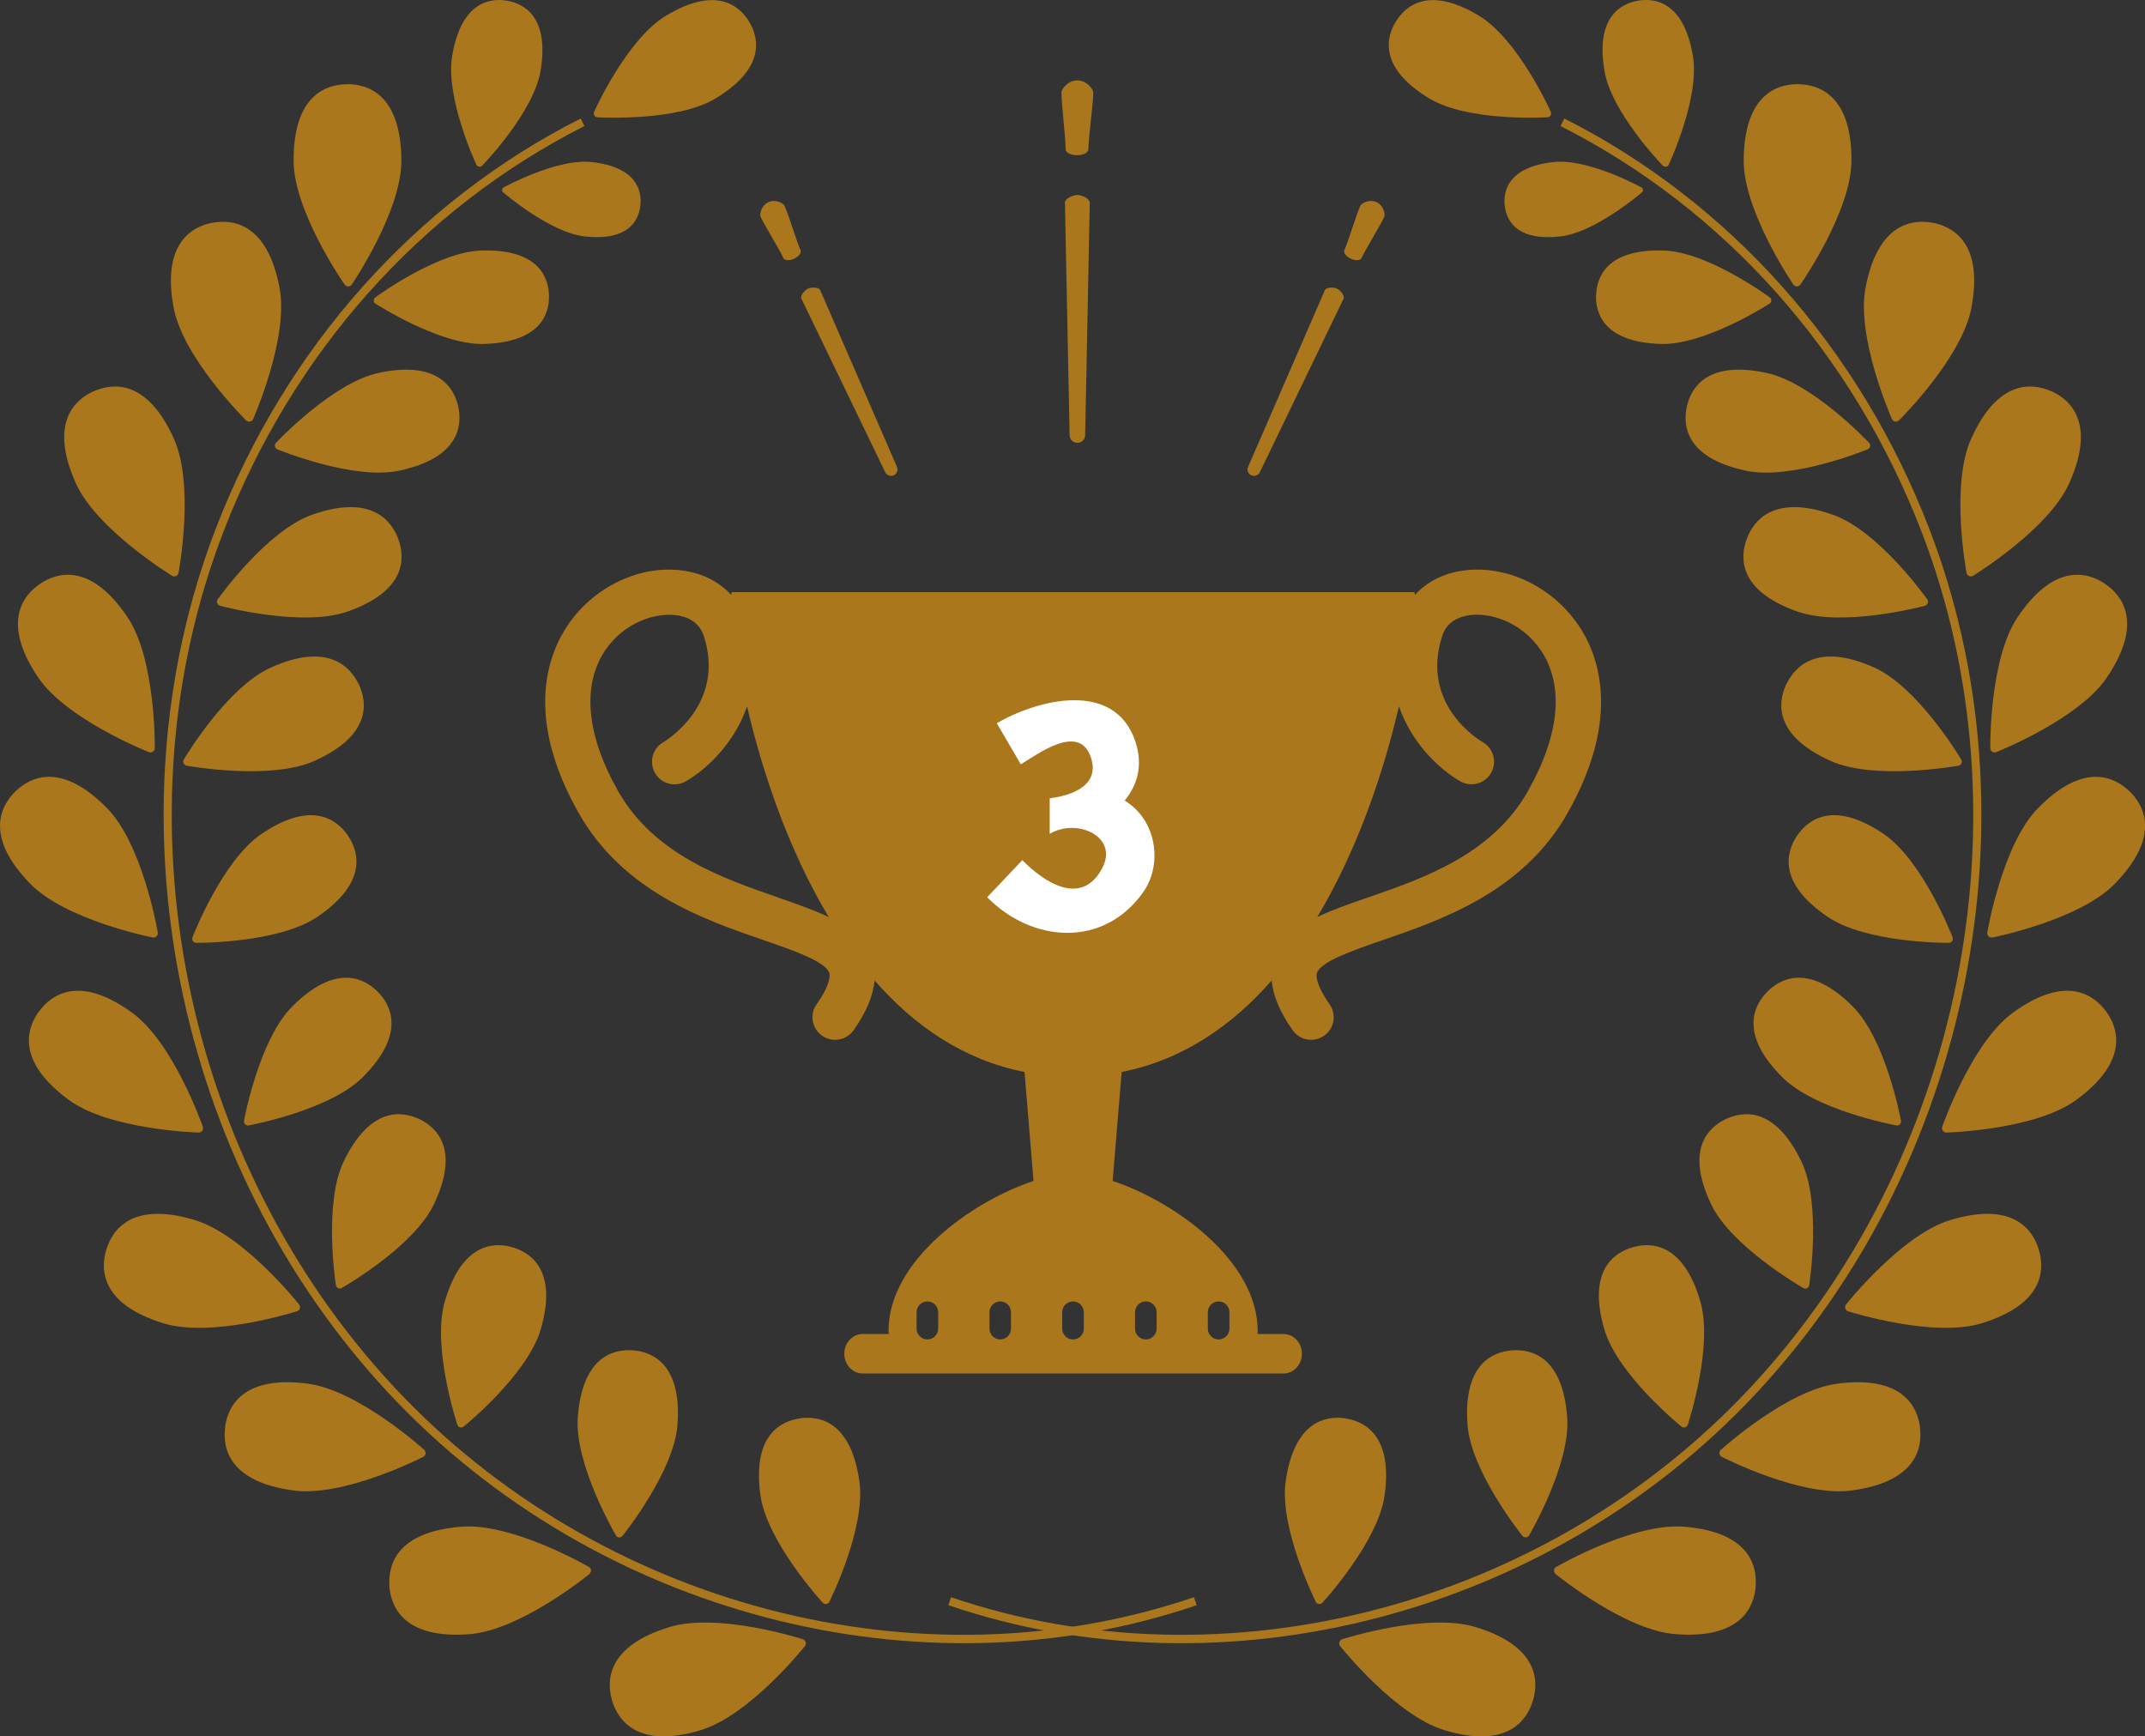 <?xml version="1.0" encoding="UTF-8"?>
<svg id="_レイヤー_2" data-name="レイヤー 2" xmlns="http://www.w3.org/2000/svg" viewBox="0 0 252.18 204.11">
  <rect x="0" y="0" width="252.18" height="204.11" fill="#333333" stroke="none"/>
  <defs>
    <style>
      .cls-1 {
        fill: #aa771d;
      }

      .cls-1, .cls-2 {
        stroke-width: 0px;
      }

      .cls-2 {
        fill: #fff;
      }
    </style>
  </defs>
  <g id="_レイヤー_1-2" data-name="レイヤー 1">
    <g>
      <g>
        <g>
          <path class="cls-1" d="M126.62,18.25c-.74,0-1.34-.32-1.34-.71,0-1.35-.49-5.33-.49-6.67,0-.4.76-1.42,1.87-1.42s1.87,1.03,1.87,1.42c0,1.34-.57,5.33-.57,6.67,0,.39-.6.71-1.34.71Z"/>
          <path class="cls-1" d="M126.66,52.05c-.51,0-.91-.41-.91-.91l-.55-27.31c0-.5.95-.91,1.46-.91h0c.51,0,1.46.41,1.46.92l-.54,27.3c0,.5-.41.92-.91.92h0Z"/>
        </g>
        <g>
          <path class="cls-1" d="M93.36,30.41c-.56.26-1.12.22-1.26-.08-.46-1.01-2.21-3.84-2.68-4.85-.14-.3.08-1.33.92-1.72.84-.38,1.76.13,1.9.43.47,1.01,1.41,4.21,1.88,5.22.14.3-.21.75-.76,1Z"/>
          <path class="cls-1" d="M105.07,55.87c-.38.18-.83,0-1-.37l-9.85-20.39c-.17-.38.41-1.02.79-1.19h0c.38-.17,1.24-.19,1.42.19l9.02,20.76c.17.38,0,.83-.37,1.01h0Z"/>
        </g>
        <g>
          <path class="cls-1" d="M158.82,30.41c.56.26,1.12.22,1.25-.08.47-1.01,2.21-3.84,2.68-4.85.13-.3-.08-1.33-.92-1.72-.84-.38-1.77.13-1.9.43-.47,1.01-1.41,4.21-1.88,5.22-.14.3.21.75.77,1Z"/>
          <path class="cls-1" d="M147.12,55.87c.38.18.83,0,1-.37l9.84-20.39c.17-.38-.41-1.02-.79-1.19,0,0,0,0,0,0-.38-.17-1.24-.19-1.41.19l-9.02,20.76c-.18.38-.01.83.37,1.01h0Z"/>
        </g>
      </g>
      <path class="cls-1" d="M185.52,73.43c-3.09-4.53-8.53-7.08-13.56-6.35-2.3.33-4.23,1.33-5.61,2.85-.02-.12-.03-.24-.05-.32h-80.29c-.02.08-.04.19-.05.32-1.38-1.52-3.31-2.52-5.61-2.85-5.02-.73-10.47,1.83-13.56,6.35-2.31,3.38-5.22,10.76,1.26,22.17,5.24,9.23,14.75,12.51,21.69,14.9,3.43,1.18,7.32,2.52,7.76,3.87.08.25.21,1.25-1.5,3.69-.84,1.2-.54,2.85.66,3.69.46.32.99.48,1.52.48.84,0,1.66-.4,2.18-1.13,1.51-2.16,2.31-4.09,2.46-5.85,4.65,5.32,10.45,9.35,17.63,10.76l1.06,12.81c-7.27,2.4-17.05,9.38-17.05,17.62,0,.12.01.25.02.37h-3.05c-1.2,0-2.17,1.04-2.17,2.32s.97,2.32,2.17,2.32h49.47c1.2,0,2.16-1.04,2.16-2.32s-.96-2.32-2.16-2.32h-3.05c0-.12.01-.25.01-.37,0-8.24-9.78-15.22-17.05-17.62l1.06-12.81c7.19-1.42,12.99-5.45,17.64-10.76.15,1.76.95,3.7,2.46,5.85.52.74,1.34,1.13,2.18,1.13.53,0,1.05-.16,1.52-.48,1.2-.84,1.49-2.49.65-3.69-1.71-2.45-1.58-3.45-1.49-3.69.43-1.35,4.33-2.69,7.76-3.87,6.94-2.39,16.45-5.67,21.69-14.9,6.47-11.41,3.57-18.79,1.26-22.17ZM91.47,105.49c-6.49-2.24-14.56-5.02-18.81-12.51-3.74-6.6-4.27-12.48-1.49-16.56,2.26-3.32,5.96-4.45,8.42-4.09,1.13.16,2.6.72,3.16,2.44,2.59,8.04-4.46,12.29-4.77,12.48-1.27.73-1.7,2.34-.98,3.61.73,1.28,2.35,1.72,3.62.99,2.36-1.35,5.7-4.41,7.21-8.82,1.72,7.41,4.75,16.68,9.6,24.77-1.75-.84-3.79-1.55-5.97-2.3ZM110.3,156.18c0,.7-.57,1.27-1.27,1.27s-1.27-.57-1.27-1.27v-1.93c0-.7.57-1.27,1.27-1.27s1.27.57,1.27,1.27v1.93ZM118.86,156.18c0,.7-.57,1.27-1.26,1.27s-1.27-.57-1.27-1.27v-1.93c0-.7.57-1.27,1.27-1.27s1.26.57,1.26,1.27v1.93ZM142,154.25c0-.7.57-1.27,1.27-1.27s1.27.57,1.27,1.27v1.93c0,.7-.57,1.27-1.27,1.27s-1.27-.57-1.27-1.27v-1.93ZM133.44,154.25c0-.7.57-1.27,1.27-1.27s1.27.57,1.27,1.27v1.93c0,.7-.57,1.27-1.27,1.27s-1.27-.57-1.27-1.27v-1.93ZM127.42,156.18c0,.7-.57,1.27-1.27,1.27s-1.27-.57-1.27-1.27v-1.93c0-.7.57-1.27,1.27-1.27s1.27.57,1.27,1.27v1.93ZM179.65,92.98c-4.25,7.49-12.32,10.27-18.81,12.51-2.17.75-4.22,1.46-5.97,2.3,4.85-8.09,7.88-17.36,9.6-24.77,1.51,4.41,4.84,7.47,7.21,8.82,1.27.73,2.9.29,3.62-.99.73-1.27.29-2.89-.99-3.62-.3-.17-7.38-4.33-4.76-12.47.55-1.72,2.02-2.27,3.16-2.44,2.47-.36,6.15.77,8.42,4.09,2.79,4.08,2.26,9.96-1.49,16.56Z"/>
      <g>
        <g>
          <path class="cls-1" d="M140.69,188.69c-32.51,11.08-70.66,1.09-94.92-24.84-25.25-27-33.44-67.89-20.39-101.74,8.18-21.22,23.42-38.34,42.89-48.18l.44.89c-19.27,9.74-34.34,26.68-42.44,47.68-12.92,33.5-4.81,73.96,20.18,100.67,24.01,25.66,61.75,35.54,93.92,24.58l.32.94Z"/>
          <g>
            <path class="cls-1" d="M88.08,2.55c-1.1-1.81-3.83-4.31-9.82-.68-4.51,2.73-8.26,10.92-8.41,11.27-.06.14-.05.3.02.43.08.13.21.21.37.22.38.02,9.38.51,13.89-2.22,5.99-3.62,5.04-7.2,3.95-9.01Z"/>
            <path class="cls-1" d="M59.6.08c-1.94-.33-5.36.08-6.44,6.5-.81,4.84,2.69,12.45,2.84,12.77.06.12.18.22.32.24.14.02.28-.02.37-.12.25-.26,6.05-6.3,6.86-11.14,1.08-6.42-2.02-7.92-3.95-8.25Z"/>
            <path class="cls-1" d="M40.8,9.9c-2.37.02-6.33,1.21-6.28,9.02.03,5.89,5.75,14.18,6,14.53.1.14.25.22.42.22.17,0,.33-.09.42-.23.24-.35,5.86-8.7,5.83-14.6-.05-7.82-4.02-8.96-6.39-8.95Z"/>
            <path class="cls-1" d="M24.98,26.18c-2.32.44-6.01,2.32-4.56,10.01,1.09,5.79,8.2,12.92,8.51,13.22.12.12.29.17.46.14.17-.03.3-.14.37-.29.17-.39,4.2-9.62,3.11-15.41-1.45-7.68-5.56-8.1-7.89-7.66Z"/>
            <path class="cls-1" d="M11.03,45.98c-2.16.96-5.31,3.64-2.13,10.79,2.4,5.39,10.96,10.68,11.32,10.91.14.09.32.1.48.03.15-.07.26-.21.29-.37.08-.42,1.87-10.33-.52-15.71-3.18-7.14-7.28-6.6-9.44-5.64Z"/>
            <path class="cls-1" d="M4.72,68.62c-1.96,1.32-4.61,4.5-.25,10.99,3.29,4.89,12.63,8.64,13.03,8.8.16.06.33.04.47-.05.14-.09.22-.25.23-.42,0-.43.08-10.5-3.21-15.39-4.36-6.49-8.3-5.25-10.27-3.93Z"/>
            <path class="cls-1" d="M1.82,93.02c-1.69,1.65-3.73,5.25,1.73,10.86,4.11,4.22,13.98,6.24,14.39,6.32.17.03.34-.02.46-.14.12-.12.18-.28.15-.45-.07-.42-1.81-10.34-5.92-14.56-5.45-5.6-9.11-3.68-10.81-2.03Z"/>
            <path class="cls-1" d="M4.59,118.88c-1.4,1.91-2.8,5.8,3.51,10.42,4.76,3.48,14.82,3.82,15.25,3.83.17,0,.33-.07.43-.21.1-.14.12-.31.07-.47-.14-.4-3.51-9.89-8.27-13.37-6.31-4.62-9.59-2.1-10.99-.19Z"/>
            <path class="cls-1" d="M75.29,24.1c-.16,1.63-1.21,4.28-6.56,3.69-4.03-.45-9.35-4.99-9.58-5.18-.09-.08-.13-.19-.12-.31.01-.11.08-.22.18-.27.26-.14,6.32-3.43,10.35-2.98,5.35.59,5.89,3.42,5.74,5.05Z"/>
            <path class="cls-1" d="M64.54,34.7c.07,2.05-.84,5.52-7.62,5.73-5.11.16-12.47-4.54-12.78-4.74-.12-.08-.2-.21-.2-.36,0-.15.07-.29.18-.37.3-.22,7.36-5.36,12.46-5.51,6.78-.21,7.9,3.2,7.96,5.25Z"/>
            <path class="cls-1" d="M53.88,47.82c.46,2.15.18,5.97-6.91,7.5-5.34,1.16-13.99-2.35-14.36-2.5-.15-.06-.25-.18-.28-.34-.03-.15,0-.31.12-.43.27-.29,6.7-7.06,12.04-8.21,7.08-1.53,8.92,1.83,9.39,3.98Z"/>
            <path class="cls-1" d="M46.82,63.35c.79,2.12,1.07,6.05-5.93,8.53-5.28,1.87-14.62-.56-15.01-.67-.15-.04-.28-.16-.34-.31-.06-.15-.04-.32.06-.45.23-.33,5.79-8.06,11.06-9.93,7-2.49,9.37.7,10.16,2.82Z"/>
            <path class="cls-1" d="M42.19,80.45c.96,2.05,1.57,5.94-5.21,8.99-5.11,2.3-14.62.64-15.02.57-.16-.03-.29-.13-.37-.28-.07-.15-.06-.32.02-.45.2-.35,5.1-8.5,10.21-10.8,6.77-3.05,9.39-.07,10.36,1.97Z"/>
            <path class="cls-1" d="M40.91,98.23c1.23,1.81,2.41,5.47-3.59,9.54-4.52,3.07-13.86,3.07-14.25,3.06-.15,0-.3-.08-.39-.21-.08-.13-.11-.29-.05-.44.14-.37,3.56-9.06,8.08-12.13,6-4.08,8.96-1.64,10.2.17Z"/>
            <path class="cls-1" d="M44.39,116.56c1.55,1.55,3.39,4.92-1.73,10.05-3.86,3.87-13.04,5.61-13.42,5.68-.16.03-.31-.02-.42-.13-.11-.11-.16-.27-.13-.42.07-.39,1.8-9.56,5.67-13.43,5.12-5.13,8.49-3.3,10.04-1.74Z"/>
            <path class="cls-1" d="M12.5,146.88c-.69,2.26-.73,6.4,6.75,8.68,5.64,1.71,15.25-1.29,15.66-1.42.16-.05.29-.18.34-.34.05-.16.01-.33-.09-.47-.27-.33-6.58-8.18-12.21-9.9-7.48-2.28-9.75,1.18-10.44,3.44Z"/>
            <path class="cls-1" d="M49.31,131.55c1.98.95,4.82,3.52,1.68,10.06-2.37,4.92-10.46,9.59-10.8,9.79-.13.08-.3.08-.44.02-.14-.07-.24-.2-.26-.35-.06-.39-1.45-9.62.92-14.55,3.15-6.53,6.93-5.91,8.9-4.96Z"/>
            <path class="cls-1" d="M26.47,167.76c-.31,2.35.33,6.43,8.08,7.45,5.84.77,14.84-3.76,15.21-3.96.15-.08.25-.22.27-.39.02-.16-.04-.33-.16-.44-.32-.29-7.83-7-13.67-7.77-7.75-1.02-9.43,2.76-9.74,5.1Z"/>
            <path class="cls-1" d="M60.27,146.62c2.1.62,5.33,2.69,3.3,9.65-1.53,5.25-8.74,11.17-9.05,11.42-.12.1-.28.13-.44.09-.15-.04-.27-.16-.31-.31-.13-.37-3.01-9.26-1.47-14.5,2.04-6.96,5.87-6.97,7.98-6.35Z"/>
            <path class="cls-1" d="M45.78,186.49c.19,2.36,1.67,6.22,9.47,5.6,5.87-.47,13.72-6.79,14.04-7.06.13-.11.2-.27.19-.44-.01-.17-.11-.32-.25-.4-.37-.22-9.11-5.2-14.99-4.73-7.8.62-8.64,4.67-8.45,7.03Z"/>
            <path class="cls-1" d="M74.4,158.73c2.19.16,5.78,1.51,5.25,8.74-.4,5.45-6.21,12.76-6.46,13.07-.1.12-.25.19-.41.18-.15-.01-.29-.1-.37-.24-.2-.34-4.88-8.42-4.48-13.87.53-7.23,4.28-8.04,6.47-7.88Z"/>
            <path class="cls-1" d="M71.96,199.91c.69,2.26,2.95,5.73,10.44,3.46,5.64-1.7,11.97-9.54,12.23-9.87.1-.13.14-.31.09-.47-.05-.16-.17-.29-.33-.34-.41-.13-10.01-3.15-15.65-1.44-7.48,2.26-7.45,6.4-6.77,8.66Z"/>
            <path class="cls-1" d="M94.06,166.72c2.17-.31,5.97.25,6.98,7.43.76,5.41-3.36,13.78-3.54,14.14-.07.14-.2.24-.36.26-.15.02-.31-.04-.41-.15-.27-.29-6.55-7.2-7.32-12.6-1.02-7.18,2.48-8.77,4.65-9.07Z"/>
          </g>
        </g>
        <g>
          <path class="cls-1" d="M111.5,188.69c32.51,11.08,70.66,1.09,94.91-24.84,25.25-27,33.45-67.89,20.39-101.74-8.19-21.22-23.42-38.34-42.89-48.18l-.44.89c19.27,9.74,34.34,26.68,42.44,47.68,12.92,33.5,4.81,73.96-20.18,100.67-24,25.66-61.75,35.54-93.92,24.58l-.32.94Z"/>
          <g>
            <path class="cls-1" d="M164.1,2.55c1.09-1.81,3.83-4.31,9.81-.68,4.51,2.73,8.26,10.92,8.41,11.27.06.14.05.3-.03.43-.08.13-.21.21-.37.22-.38.02-9.38.51-13.89-2.22-5.99-3.62-5.04-7.2-3.94-9.01Z"/>
            <path class="cls-1" d="M192.59.08c1.94-.33,5.36.08,6.44,6.5.82,4.84-2.69,12.45-2.84,12.77-.06.12-.18.22-.32.24-.14.02-.28-.02-.38-.12-.25-.26-6.05-6.3-6.86-11.14-1.08-6.42,2.01-7.92,3.96-8.25Z"/>
            <path class="cls-1" d="M211.39,9.9c2.36.02,6.33,1.21,6.28,9.02-.04,5.89-5.76,14.18-6,14.53-.1.14-.25.22-.42.22-.17,0-.32-.09-.42-.23-.24-.35-5.86-8.7-5.83-14.6.05-7.82,4.02-8.96,6.39-8.95Z"/>
            <path class="cls-1" d="M227.21,26.18c2.32.44,6.01,2.32,4.56,10.01-1.09,5.79-8.2,12.92-8.51,13.22-.12.12-.29.17-.46.14-.17-.03-.3-.14-.37-.29-.17-.39-4.2-9.62-3.11-15.41,1.45-7.68,5.56-8.1,7.89-7.66Z"/>
            <path class="cls-1" d="M241.16,45.98c2.16.96,5.31,3.64,2.13,10.79-2.4,5.39-10.96,10.68-11.32,10.91-.14.09-.32.1-.48.03-.15-.07-.26-.21-.29-.37-.08-.42-1.88-10.33.52-15.71,3.18-7.14,7.28-6.6,9.44-5.64Z"/>
            <path class="cls-1" d="M247.47,68.62c1.96,1.32,4.61,4.5.25,10.99-3.29,4.89-12.63,8.64-13.03,8.8-.16.06-.33.04-.48-.05-.14-.09-.22-.25-.22-.42,0-.43-.08-10.5,3.21-15.39,4.36-6.49,8.31-5.25,10.27-3.93Z"/>
            <path class="cls-1" d="M250.37,93.02c1.69,1.65,3.73,5.25-1.73,10.86-4.11,4.22-13.98,6.24-14.39,6.32-.17.03-.34-.02-.46-.14-.12-.12-.18-.28-.15-.45.07-.42,1.81-10.34,5.91-14.56,5.45-5.6,9.11-3.68,10.81-2.03Z"/>
            <path class="cls-1" d="M247.6,118.88c1.4,1.91,2.8,5.8-3.51,10.42-4.76,3.48-14.82,3.82-15.25,3.83-.17,0-.33-.07-.43-.21-.1-.14-.12-.31-.07-.47.14-.4,3.51-9.89,8.26-13.37,6.31-4.62,9.6-2.1,11-.19Z"/>
            <path class="cls-1" d="M176.9,24.1c.16,1.63,1.21,4.28,6.56,3.69,4.03-.45,9.35-4.99,9.58-5.18.09-.08.13-.19.12-.31-.01-.11-.08-.22-.18-.27-.25-.14-6.32-3.43-10.35-2.98-5.35.59-5.89,3.42-5.74,5.05Z"/>
            <path class="cls-1" d="M187.64,34.7c-.07,2.05.84,5.52,7.62,5.73,5.11.16,12.47-4.54,12.78-4.74.12-.08.2-.21.21-.36,0-.15-.06-.29-.18-.37-.3-.22-7.36-5.36-12.47-5.51-6.77-.21-7.89,3.2-7.95,5.25Z"/>
            <path class="cls-1" d="M198.31,47.82c-.46,2.15-.19,5.97,6.9,7.5,5.34,1.16,13.99-2.35,14.36-2.5.15-.06.25-.18.29-.34.03-.15-.01-.31-.12-.43-.27-.29-6.7-7.06-12.04-8.21-7.09-1.53-8.92,1.83-9.39,3.98Z"/>
            <path class="cls-1" d="M205.36,63.35c-.79,2.12-1.07,6.05,5.93,8.53,5.28,1.87,14.62-.56,15.01-.67.16-.04.28-.16.34-.31.06-.15.04-.32-.06-.45-.23-.33-5.78-8.06-11.06-9.93-7-2.49-9.37.7-10.16,2.82Z"/>
            <path class="cls-1" d="M210,80.45c-.96,2.05-1.56,5.94,5.21,8.99,5.1,2.3,14.62.64,15.02.57.16-.03.3-.13.37-.28.07-.15.06-.32-.03-.45-.2-.35-5.1-8.5-10.2-10.8-6.77-3.05-9.4-.07-10.36,1.97Z"/>
            <path class="cls-1" d="M211.28,98.23c-1.23,1.81-2.41,5.47,3.59,9.54,4.52,3.07,13.86,3.07,14.25,3.06.15,0,.3-.08.39-.21.08-.13.1-.29.05-.44-.14-.37-3.57-9.06-8.08-12.13-6-4.08-8.96-1.64-10.19.17Z"/>
            <path class="cls-1" d="M207.79,116.56c-1.55,1.55-3.39,4.92,1.73,10.05,3.86,3.87,13.03,5.61,13.42,5.68.15.03.31-.02.42-.13.11-.11.16-.27.13-.42-.07-.39-1.8-9.56-5.67-13.43-5.12-5.13-8.49-3.3-10.04-1.74Z"/>
            <path class="cls-1" d="M239.69,146.88c.69,2.26.73,6.4-6.75,8.68-5.64,1.71-15.25-1.29-15.66-1.42-.16-.05-.29-.18-.33-.34-.05-.16-.02-.33.09-.47.27-.33,6.57-8.18,12.21-9.9,7.48-2.28,9.75,1.18,10.44,3.44Z"/>
            <path class="cls-1" d="M202.88,131.55c-1.98.95-4.83,3.52-1.68,10.06,2.37,4.92,10.46,9.59,10.8,9.79.13.08.3.08.44.02.14-.07.24-.2.26-.35.06-.39,1.45-9.62-.92-14.55-3.15-6.53-6.93-5.91-8.91-4.96Z"/>
            <path class="cls-1" d="M225.72,167.76c.31,2.35-.33,6.43-8.08,7.45-5.84.77-14.84-3.76-15.21-3.96-.15-.08-.25-.22-.28-.39-.02-.16.04-.33.17-.44.32-.29,7.83-7,13.67-7.77,7.75-1.02,9.43,2.76,9.74,5.1Z"/>
            <path class="cls-1" d="M191.92,146.62c-2.11.62-5.34,2.69-3.3,9.65,1.53,5.25,8.75,11.17,9.05,11.42.12.1.28.13.44.09.15-.04.27-.16.32-.31.12-.37,3-9.26,1.47-14.5-2.03-6.96-5.87-6.97-7.97-6.35Z"/>
            <path class="cls-1" d="M206.41,186.49c-.19,2.36-1.67,6.22-9.47,5.6-5.87-.47-13.72-6.79-14.05-7.06-.13-.11-.2-.27-.19-.44.01-.17.11-.32.26-.4.37-.22,9.12-5.2,14.99-4.73,7.8.62,8.64,4.67,8.45,7.03Z"/>
            <path class="cls-1" d="M177.78,158.73c-2.19.16-5.78,1.51-5.25,8.74.4,5.45,6.21,12.76,6.46,13.07.1.12.25.19.41.18.15-.01.29-.1.37-.24.2-.34,4.88-8.42,4.48-13.87-.53-7.23-4.28-8.04-6.47-7.88Z"/>
            <path class="cls-1" d="M180.22,199.91c-.68,2.26-2.95,5.73-10.43,3.46-5.64-1.7-11.97-9.54-12.23-9.87-.11-.13-.14-.31-.09-.47.05-.16.17-.29.33-.34.4-.13,10.01-3.15,15.65-1.44,7.48,2.26,7.45,6.4,6.77,8.66Z"/>
            <path class="cls-1" d="M158.13,166.72c-2.17-.31-5.97.25-6.98,7.43-.76,5.41,3.37,13.78,3.54,14.14.07.14.2.24.36.26.15.02.31-.04.42-.15.27-.29,6.55-7.2,7.31-12.6,1.01-7.18-2.48-8.77-4.65-9.07Z"/>
          </g>
        </g>
      </g>
      <path class="cls-2" d="M134.48,96.29c-.6-.93-1.38-1.64-2.26-2.19,1.51-1.81,2.19-4.15,1.26-6.94-2.42-7.24-11.42-4.98-16.29-2.14l2.82,4.82c1.86-1.08,6.81-4.91,8.22-.87,1.38,3.93-3.58,4.72-4.82,4.87v4.18c3.18-1.91,8.15.31,6.17,4.04-2.44,4.59-6.85,1.63-9.39-.95l-4.13,4.36c5.28,5.36,13.67,6,18.34-.59,1.75-2.46,1.76-6.02.09-8.59Z"/>
    </g>
  </g>
</svg>